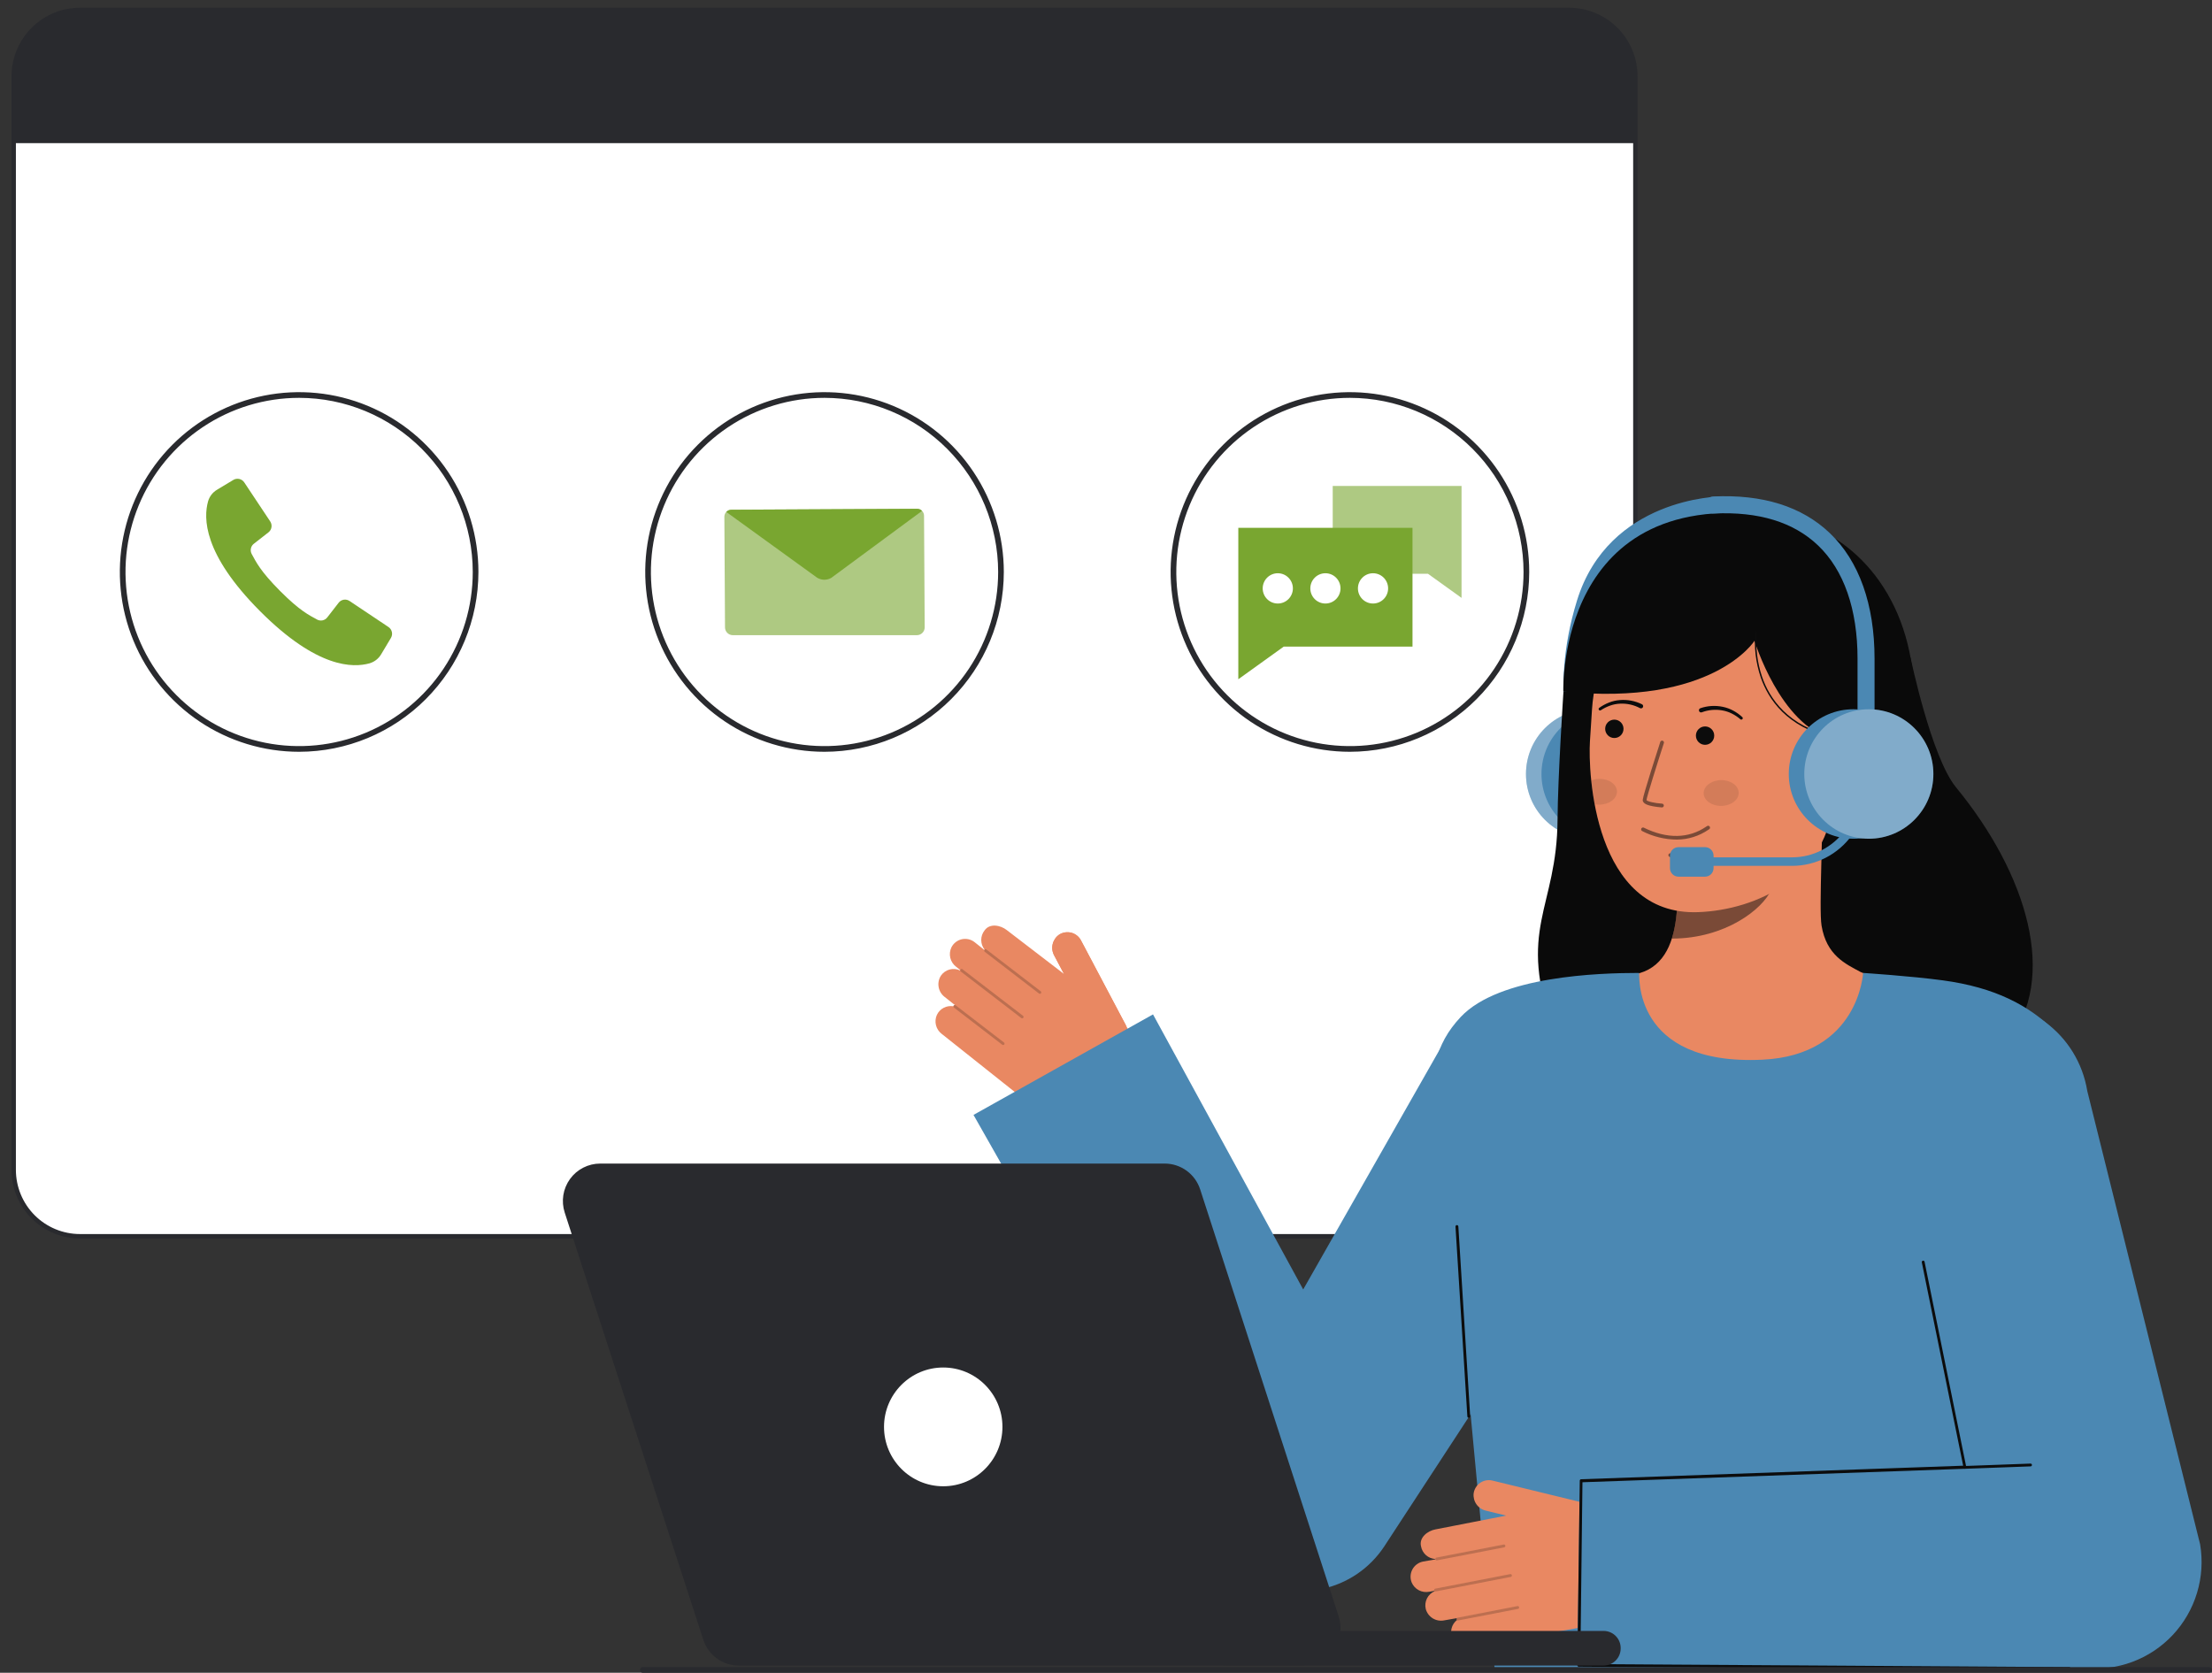 <svg width="119" height="90" viewBox="0 0 119 90" fill="none" xmlns="http://www.w3.org/2000/svg">
<rect x="0" y="0" width="119" height="90" fill="#333333" stroke="none"/>
<path d="M4.299 66.515L84.416 66.515C86.383 66.515 87.978 64.915 87.978 62.942L87.978 4.108C87.978 2.135 86.383 0.535 84.416 0.535L4.299 0.535C2.331 0.535 0.736 2.135 0.736 4.108L0.736 62.942C0.736 64.915 2.331 66.515 4.299 66.515Z" fill="white"/>
<path d="M0.618 62.941V4.108C0.619 3.129 1.007 2.191 1.697 1.499C2.387 0.806 3.323 0.417 4.299 0.416L84.416 0.416C85.392 0.417 86.328 0.806 87.018 1.499C87.708 2.191 88.096 3.129 88.097 4.108V62.941C88.096 63.92 87.708 64.859 87.018 65.551C86.328 66.243 85.392 66.632 84.416 66.634H4.299C3.323 66.632 2.387 66.243 1.697 65.551C1.007 64.859 0.619 63.92 0.618 62.941ZM4.299 0.654C3.386 0.655 2.511 1.02 1.865 1.667C1.219 2.315 0.856 3.193 0.855 4.108V62.941C0.856 63.857 1.219 64.735 1.865 65.383C2.511 66.03 3.386 66.394 4.299 66.395H84.416C85.329 66.394 86.204 66.03 86.85 65.383C87.496 64.735 87.859 63.857 87.86 62.941V4.108C87.859 3.192 87.496 2.314 86.85 1.667C86.205 1.019 85.329 0.655 84.416 0.654L4.299 0.654Z" fill="#292A2E"/>
<path d="M0.737 4.108V7.703H87.978V4.108C87.978 3.16 87.603 2.251 86.935 1.581C86.267 0.911 85.361 0.535 84.416 0.535H4.299C3.354 0.535 2.448 0.911 1.78 1.581C1.112 2.251 0.737 3.16 0.737 4.108Z" fill="#292A2E"/>
<path d="M16.093 40.448C14.185 40.448 12.32 39.881 10.734 38.818C9.148 37.755 7.912 36.244 7.181 34.476C6.451 32.708 6.26 30.763 6.633 28.887C7.005 27.01 7.923 25.286 9.272 23.933C10.621 22.58 12.34 21.659 14.211 21.285C16.082 20.912 18.021 21.104 19.784 21.836C21.546 22.568 23.053 23.808 24.113 25.399C25.172 26.99 25.738 28.86 25.738 30.774C25.735 33.339 24.718 35.798 22.91 37.611C21.102 39.425 18.65 40.445 16.093 40.448ZM16.093 21.405C14.245 21.405 12.439 21.955 10.903 22.984C9.367 24.014 8.17 25.477 7.463 27.189C6.756 28.901 6.571 30.784 6.931 32.602C7.292 34.419 8.182 36.088 9.488 37.398C10.794 38.709 12.459 39.601 14.27 39.962C16.082 40.324 17.96 40.138 19.667 39.429C21.374 38.72 22.833 37.52 23.859 35.979C24.886 34.438 25.433 32.627 25.433 30.774C25.431 28.29 24.446 25.909 22.695 24.152C20.944 22.396 18.569 21.407 16.093 21.405V21.405Z" fill="#292A2E"/>
<path d="M44.357 40.448C42.45 40.448 40.585 39.881 38.999 38.818C37.413 37.755 36.176 36.244 35.446 34.476C34.716 32.708 34.525 30.763 34.897 28.887C35.269 27.01 36.188 25.286 37.537 23.933C38.886 22.58 40.605 21.659 42.476 21.285C44.347 20.912 46.286 21.104 48.048 21.836C49.811 22.568 51.317 23.808 52.377 25.399C53.437 26.99 54.003 28.86 54.003 30.774C54 33.339 52.983 35.798 51.174 37.611C49.366 39.425 46.915 40.445 44.357 40.448ZM44.357 21.405C42.51 21.405 40.704 21.955 39.168 22.984C37.632 24.014 36.435 25.477 35.728 27.189C35.021 28.901 34.836 30.784 35.196 32.602C35.557 34.419 36.446 36.088 37.752 37.398C39.059 38.709 40.723 39.601 42.535 39.962C44.347 40.324 46.225 40.138 47.932 39.429C49.639 38.72 51.097 37.52 52.124 35.979C53.15 34.438 53.698 32.627 53.698 30.774C53.695 28.29 52.71 25.909 50.959 24.152C49.208 22.396 46.834 21.407 44.357 21.405V21.405Z" fill="#292A2E"/>
<path d="M72.622 40.448C70.715 40.448 68.85 39.881 67.263 38.818C65.677 37.755 64.441 36.244 63.711 34.476C62.981 32.708 62.79 30.763 63.162 28.887C63.534 27.01 64.453 25.286 65.802 23.933C67.151 22.58 68.87 21.659 70.74 21.285C72.612 20.912 74.551 21.104 76.313 21.836C78.076 22.568 79.582 23.808 80.642 25.399C81.702 26.99 82.268 28.86 82.268 30.774C82.265 33.339 81.248 35.798 79.439 37.611C77.631 39.425 75.18 40.445 72.622 40.448ZM72.622 21.405C70.775 21.405 68.969 21.955 67.433 22.984C65.897 24.014 64.7 25.477 63.993 27.189C63.286 28.901 63.101 30.784 63.461 32.602C63.822 34.419 64.711 36.088 66.017 37.398C67.324 38.709 68.988 39.601 70.8 39.962C72.612 40.324 74.49 40.138 76.197 39.429C77.904 38.72 79.362 37.52 80.389 35.979C81.415 34.438 81.963 32.627 81.963 30.774C81.96 28.29 80.975 25.909 79.224 24.152C77.473 22.396 75.099 21.407 72.622 21.405V21.405Z" fill="#292A2E"/>
<path opacity="0.6" d="M78.627 32.168V26.144H71.697V30.87H76.821L78.627 32.168Z" fill="#79A630"/>
<path d="M66.618 36.545V28.398H75.989V34.79H69.06L66.618 36.545Z" fill="#79A630"/>
<path d="M68.742 32.471C69.19 32.471 69.554 32.107 69.554 31.657C69.554 31.207 69.19 30.842 68.742 30.842C68.293 30.842 67.93 31.207 67.93 31.657C67.93 32.107 68.293 32.471 68.742 32.471Z" fill="white"/>
<path d="M71.304 32.471C71.752 32.471 72.116 32.107 72.116 31.657C72.116 31.207 71.752 30.842 71.304 30.842C70.855 30.842 70.492 31.207 70.492 31.657C70.492 32.107 70.855 32.471 71.304 32.471Z" fill="white"/>
<path d="M73.865 32.471C74.314 32.471 74.677 32.107 74.677 31.657C74.677 31.207 74.314 30.842 73.865 30.842C73.417 30.842 73.053 31.207 73.053 31.657C73.053 32.107 73.417 32.471 73.865 32.471Z" fill="white"/>
<path d="M20.898 33.734C20.992 33.797 21.057 33.893 21.082 34.002C21.107 34.112 21.088 34.227 21.03 34.324L20.505 35.202C20.366 35.439 20.14 35.614 19.876 35.69C19.003 35.93 17.077 35.978 13.99 32.882C10.904 29.787 10.952 27.854 11.192 26.979C11.267 26.714 11.441 26.488 11.678 26.348L12.553 25.821C12.649 25.763 12.764 25.745 12.874 25.77C12.983 25.794 13.079 25.86 13.141 25.954L14.537 28.054C14.598 28.146 14.622 28.258 14.604 28.367C14.587 28.476 14.529 28.574 14.442 28.642L13.658 29.254C13.575 29.317 13.519 29.408 13.498 29.51C13.476 29.613 13.493 29.719 13.543 29.81C13.773 30.225 13.991 30.714 15.071 31.799C16.151 32.883 16.64 33.1 17.054 33.331C17.145 33.382 17.25 33.398 17.352 33.377C17.454 33.355 17.545 33.298 17.608 33.216L18.218 32.43C18.285 32.342 18.383 32.284 18.492 32.266C18.601 32.248 18.712 32.273 18.804 32.334L20.898 33.734Z" fill="#79A630"/>
<path opacity="0.6" d="M49.328 34.174H39.426C39.315 34.175 39.208 34.131 39.128 34.052C39.049 33.974 39.004 33.867 39.004 33.755L38.969 27.802C38.969 27.753 38.978 27.704 38.997 27.659C39.015 27.613 39.043 27.571 39.077 27.536C39.112 27.501 39.153 27.473 39.198 27.454C39.244 27.435 39.292 27.425 39.342 27.425L49.335 27.373C49.434 27.373 49.53 27.412 49.6 27.482C49.671 27.552 49.711 27.647 49.711 27.747L49.746 33.751C49.746 33.806 49.736 33.861 49.715 33.912C49.694 33.963 49.663 34.01 49.624 34.049C49.586 34.088 49.539 34.12 49.489 34.141C49.438 34.163 49.383 34.174 49.328 34.174Z" fill="#79A630"/>
<path d="M49.605 27.486C49.013 27.922 44.72 31.091 44.715 31.095C44.598 31.16 44.466 31.193 44.333 31.191C44.199 31.188 44.069 31.149 43.955 31.079L39.071 27.544C39.106 27.507 39.148 27.477 39.194 27.456C39.241 27.436 39.291 27.425 39.342 27.425L49.335 27.373C49.385 27.373 49.435 27.383 49.481 27.402C49.528 27.422 49.569 27.45 49.605 27.486Z" fill="#79A630"/>
<path d="M86.825 45.126C88.742 45.126 90.297 43.566 90.297 41.643C90.297 39.719 88.742 38.16 86.825 38.16C84.907 38.16 83.352 39.719 83.352 41.643C83.352 43.566 84.907 45.126 86.825 45.126Z" fill="#4B88B3"/>
<path d="M85.197 41.312C85.108 41.312 85.02 41.286 84.946 41.237C84.871 41.188 84.812 41.118 84.777 41.035C84.715 40.89 83.261 37.41 84.84 32.306C86.55 26.776 92.507 26.712 92.567 26.712C92.688 26.712 92.805 26.76 92.89 26.846C92.976 26.932 93.024 27.049 93.024 27.17C93.024 27.292 92.976 27.409 92.89 27.495C92.805 27.581 92.688 27.629 92.567 27.629C92.35 27.629 87.221 27.701 85.712 32.577C84.232 37.361 85.602 40.639 85.616 40.672C85.646 40.742 85.658 40.818 85.651 40.893C85.645 40.969 85.62 41.042 85.578 41.105C85.537 41.169 85.48 41.221 85.413 41.257C85.347 41.293 85.272 41.312 85.196 41.312L85.197 41.312Z" fill="#4B88B3"/>
<path d="M85.567 45.126C87.485 45.126 89.04 43.566 89.04 41.643C89.04 39.719 87.485 38.16 85.567 38.16C83.649 38.16 82.094 39.719 82.094 41.643C82.094 43.566 83.649 45.126 85.567 45.126Z" fill="#4B88B3"/>
<path opacity="0.3" d="M85.567 45.126C87.485 45.126 89.04 43.566 89.04 41.643C89.04 39.719 87.485 38.16 85.567 38.16C83.649 38.16 82.094 39.719 82.094 41.643C82.094 43.566 83.649 45.126 85.567 45.126Z" fill="white"/>
<path d="M86.4 45.126C88.318 45.126 89.873 43.566 89.873 41.643C89.873 39.719 88.318 38.16 86.4 38.16C84.483 38.16 82.928 39.719 82.928 41.643C82.928 43.566 84.483 45.126 86.4 45.126Z" fill="#4B88B3"/>
<path d="M102.781 35.376C102.781 35.376 103.897 40.738 105.229 42.36C109.065 47.03 110.749 52.64 107.996 56.062C105.244 59.484 86.067 62.248 83.616 55.564C81.553 49.938 83.766 48.942 83.793 44.066C83.805 41.86 84.11 37.208 84.11 37.208" fill="#0A0A0A"/>
<path d="M86.754 52.728C86.789 52.723 87.178 59.197 94.677 58.633C99.868 58.242 101.719 52.718 101.839 52.718C101.279 52.599 100.336 52.425 100.088 52.292C99.27 51.852 98.259 51.393 97.995 49.801C97.843 48.884 98.101 44.189 98.022 43.26L90.054 45.044C90.165 47.005 90.944 51.55 88.213 52.355C87.758 52.489 87.268 52.611 86.754 52.728Z" fill="#E98862"/>
<path opacity="0.5" d="M89.941 50.498C90.066 50.095 90.146 49.679 90.181 49.258C90.269 48.297 90.251 47.33 90.129 46.373C91.748 46.153 93.274 45.483 94.532 44.438C94.68 44.986 95.494 47.38 95.269 47.901C94.843 48.886 92.842 50.498 89.941 50.498Z" fill="#0C0C0C"/>
<path d="M91.36 49.076C94.514 48.957 98.374 47.163 98.65 42.892L98.898 39.038C99.174 34.766 97.16 31.158 93.15 30.898C89.14 30.639 85.92 33.907 85.645 38.178L85.535 39.884C85.429 41.524 85.732 49.288 91.36 49.076Z" fill="#E98862"/>
<path opacity="0.1" d="M92.606 43.36C93.126 43.352 93.543 43.035 93.538 42.652C93.532 42.269 93.105 41.965 92.585 41.973C92.064 41.981 91.647 42.298 91.652 42.681C91.658 43.064 92.085 43.368 92.606 43.36Z" fill="#0C0C0C"/>
<path opacity="0.1" d="M86.989 42.584C86.994 42.966 86.577 43.283 86.056 43.292C85.966 43.293 85.876 43.285 85.788 43.268C85.704 42.823 85.644 42.391 85.603 41.989C85.741 41.935 85.888 41.906 86.035 41.905C86.556 41.896 86.983 42.2 86.989 42.584Z" fill="#0C0C0C"/>
<path d="M86.847 39.707C87.12 39.707 87.341 39.486 87.341 39.212C87.341 38.939 87.12 38.718 86.847 38.718C86.575 38.718 86.354 38.939 86.354 39.212C86.354 39.486 86.575 39.707 86.847 39.707Z" fill="#0C0C0C"/>
<path d="M91.728 40.073C92.001 40.073 92.221 39.851 92.221 39.578C92.221 39.305 92.001 39.084 91.728 39.084C91.456 39.084 91.235 39.305 91.235 39.578C91.235 39.851 91.456 40.073 91.728 40.073Z" fill="#0C0C0C"/>
<path opacity="0.5" d="M89.41 43.441H89.402C89.24 43.429 89.078 43.409 88.918 43.379C88.678 43.333 88.361 43.248 88.375 43.034C88.39 42.791 89.225 40.208 89.32 39.914C89.329 39.889 89.347 39.869 89.371 39.857C89.394 39.846 89.421 39.844 89.446 39.852C89.471 39.86 89.492 39.878 89.504 39.901C89.517 39.924 89.52 39.951 89.513 39.977C89.157 41.077 88.588 42.883 88.578 43.047C88.612 43.118 89.012 43.212 89.415 43.238C89.442 43.24 89.466 43.252 89.483 43.271C89.501 43.291 89.51 43.316 89.509 43.342C89.509 43.368 89.498 43.393 89.48 43.412C89.461 43.43 89.436 43.441 89.41 43.441L89.41 43.441Z" fill="#0C0C0C"/>
<path opacity="0.5" d="M90.211 45.172C89.562 45.168 88.923 45.011 88.345 44.714C88.333 44.708 88.322 44.7 88.313 44.69C88.305 44.68 88.298 44.668 88.294 44.655C88.285 44.63 88.287 44.602 88.298 44.578C88.31 44.553 88.331 44.535 88.357 44.526C88.382 44.517 88.41 44.519 88.434 44.531C89.68 45.142 90.842 45.123 91.792 44.474C91.811 44.461 91.831 44.448 91.852 44.436C91.875 44.425 91.903 44.424 91.927 44.433C91.952 44.442 91.972 44.46 91.984 44.483C91.996 44.507 91.998 44.534 91.991 44.559C91.983 44.584 91.966 44.605 91.943 44.618C91.935 44.622 91.923 44.631 91.906 44.643C91.406 44.984 90.816 45.169 90.211 45.172Z" fill="#0C0C0C"/>
<path d="M102.145 39.959L98.553 39.747C95.76 38.996 94.388 34.476 94.388 34.476C94.388 34.476 92.154 38.034 84.103 37.204C84.103 37.204 83.711 25.899 95.679 27.814C99.528 28.429 102.675 31.82 102.96 36.9C103.16 40.46 102.145 39.959 102.145 39.959Z" fill="#0A0A0A"/>
<path d="M98.317 44.177C99.535 44.256 100.607 43.012 100.686 41.79C100.765 40.568 99.82 39.83 98.602 39.751L97.921 40.529L97.269 44.109L98.317 44.177Z" fill="#E98862"/>
<path d="M88.218 38.094C87.893 37.923 87.529 37.842 87.162 37.859C86.978 37.866 86.796 37.901 86.622 37.963C86.447 38.024 86.279 38.107 86.125 38.21L86.12 38.213C86.103 38.224 86.082 38.227 86.062 38.223C86.042 38.218 86.025 38.206 86.014 38.189C86.003 38.172 85.999 38.151 86.003 38.132C86.007 38.112 86.019 38.094 86.036 38.083C86.199 37.966 86.376 37.87 86.563 37.798C86.751 37.724 86.949 37.679 87.15 37.665C87.558 37.633 87.966 37.711 88.334 37.891C88.361 37.905 88.382 37.929 88.392 37.959C88.402 37.988 88.4 38.02 88.386 38.048C88.372 38.075 88.348 38.096 88.319 38.106C88.289 38.116 88.257 38.114 88.23 38.1L88.227 38.098L88.218 38.094Z" fill="#0C0C0C"/>
<path d="M91.475 38.104C91.861 37.971 92.277 37.945 92.677 38.028C92.875 38.068 93.066 38.137 93.243 38.233C93.42 38.328 93.584 38.445 93.731 38.581C93.746 38.595 93.755 38.614 93.757 38.634C93.758 38.654 93.751 38.674 93.739 38.689C93.726 38.704 93.707 38.714 93.687 38.716C93.668 38.719 93.647 38.713 93.632 38.701L93.627 38.697C93.486 38.575 93.331 38.472 93.164 38.389C92.999 38.306 92.823 38.249 92.641 38.219C92.279 38.157 91.908 38.192 91.564 38.32L91.556 38.323C91.542 38.329 91.526 38.332 91.511 38.331C91.496 38.331 91.481 38.328 91.467 38.322C91.453 38.315 91.44 38.306 91.429 38.295C91.419 38.284 91.41 38.271 91.405 38.257C91.399 38.243 91.397 38.227 91.397 38.212C91.397 38.197 91.401 38.182 91.407 38.168C91.413 38.154 91.422 38.141 91.433 38.13C91.444 38.12 91.457 38.111 91.471 38.106L91.475 38.104Z" fill="#0C0C0C"/>
<path opacity="0.52" d="M90.192 46.137C90.074 46.138 89.957 46.129 89.841 46.11C89.828 46.108 89.816 46.103 89.804 46.096C89.793 46.089 89.783 46.08 89.775 46.069C89.767 46.058 89.762 46.046 89.759 46.033C89.756 46.02 89.755 46.007 89.757 45.994C89.759 45.98 89.764 45.968 89.771 45.956C89.778 45.945 89.787 45.935 89.798 45.927C89.808 45.919 89.821 45.914 89.834 45.911C89.847 45.908 89.86 45.907 89.873 45.909C90.57 46.02 90.922 45.715 90.937 45.703C90.957 45.684 90.983 45.675 91.01 45.676C91.037 45.678 91.062 45.69 91.08 45.71C91.098 45.73 91.107 45.756 91.106 45.783C91.104 45.81 91.092 45.835 91.073 45.853C90.82 46.047 90.509 46.147 90.192 46.137Z" fill="#0C0C0C"/>
<path d="M98.592 39.694C96.121 39.134 95.122 37.61 94.718 36.43C94.454 35.642 94.356 34.808 94.432 33.98L94.508 33.99C94.434 34.807 94.531 35.63 94.792 36.408C95.189 37.568 96.174 39.067 98.61 39.619L98.592 39.694Z" fill="#0C0C0C"/>
<path d="M60.6 55.22L58.154 50.595C58.101 50.493 58.026 50.404 57.936 50.333C57.846 50.262 57.743 50.21 57.632 50.181C57.52 50.153 57.405 50.148 57.292 50.166C57.178 50.185 57.07 50.227 56.974 50.289C56.8 50.411 56.678 50.593 56.63 50.8C56.582 51.006 56.612 51.224 56.715 51.41L57.24 52.401L54.164 50.042C53.826 49.773 53.241 49.661 52.966 50.06C52.85 50.207 52.787 50.389 52.788 50.576C52.788 50.763 52.852 50.945 52.968 51.091C52.965 51.094 52.962 51.096 52.959 51.1C52.957 51.102 52.957 51.105 52.955 51.108L52.435 50.694C52.339 50.617 52.226 50.563 52.106 50.535C51.986 50.508 51.862 50.508 51.742 50.534C51.622 50.561 51.509 50.614 51.413 50.69C51.316 50.766 51.237 50.863 51.182 50.974C51.099 51.149 51.079 51.348 51.124 51.537C51.17 51.725 51.279 51.893 51.433 52.011L51.654 52.187C51.652 52.196 51.652 52.205 51.653 52.214C51.476 52.13 51.275 52.111 51.085 52.162C50.896 52.213 50.731 52.33 50.62 52.492C50.503 52.672 50.459 52.891 50.496 53.103C50.532 53.315 50.647 53.505 50.818 53.636L51.368 54.073C51.356 54.072 51.343 54.074 51.332 54.079C51.321 54.084 51.312 54.092 51.304 54.101C51.295 54.113 51.291 54.127 51.29 54.141C51.111 54.11 50.928 54.139 50.767 54.223C50.606 54.307 50.478 54.441 50.401 54.606C50.324 54.78 50.307 54.976 50.354 55.161C50.401 55.346 50.51 55.509 50.661 55.625L55.301 59.314C55.95 59.83 56.739 60.14 57.564 60.204C58.39 60.268 59.217 60.083 59.937 59.673C60.558 59.32 61.017 58.737 61.217 58.05C61.417 57.362 61.342 56.623 61.007 55.99L60.6 55.22Z" fill="#E98862"/>
<g opacity="0.2">
<path d="M56.002 53.441C55.989 53.457 55.971 53.467 55.951 53.469C55.931 53.471 55.911 53.466 55.896 53.454L52.973 51.206C52.965 51.2 52.959 51.193 52.954 51.184C52.949 51.175 52.946 51.166 52.944 51.156C52.943 51.146 52.944 51.136 52.946 51.126C52.949 51.116 52.953 51.107 52.959 51.099C52.965 51.091 52.973 51.085 52.982 51.08C52.99 51.075 53 51.071 53.01 51.07C53.02 51.069 53.03 51.069 53.04 51.072C53.049 51.075 53.058 51.079 53.066 51.085L55.989 53.333C56.005 53.345 56.015 53.363 56.018 53.383C56.02 53.403 56.015 53.424 56.002 53.44L56.002 53.441Z" fill="#0C0C0C"/>
</g>
<g opacity="0.2">
<path d="M55.049 54.761C55.036 54.777 55.018 54.787 54.998 54.789C54.979 54.791 54.959 54.786 54.943 54.774L51.682 52.266C51.666 52.253 51.656 52.235 51.653 52.215C51.65 52.195 51.656 52.175 51.668 52.159C51.681 52.143 51.699 52.133 51.718 52.131C51.738 52.128 51.758 52.133 51.775 52.145L55.036 54.652C55.052 54.664 55.062 54.682 55.065 54.703C55.068 54.723 55.062 54.743 55.05 54.759L55.049 54.761Z" fill="#0C0C0C"/>
</g>
<g opacity="0.2">
<path d="M54.025 56.197C54.013 56.212 53.995 56.222 53.975 56.225C53.955 56.227 53.935 56.222 53.919 56.21L51.318 54.209C51.302 54.197 51.291 54.178 51.289 54.158C51.286 54.138 51.291 54.118 51.304 54.102C51.316 54.086 51.334 54.075 51.354 54.072C51.374 54.07 51.395 54.075 51.411 54.088L54.012 56.089C54.028 56.101 54.039 56.119 54.041 56.139C54.044 56.159 54.038 56.18 54.026 56.196L54.025 56.197Z" fill="#0C0C0C"/>
</g>
<path d="M78.016 55.476L70.109 69.376L62.029 54.577L52.372 59.985L65.372 82.897C65.793 83.634 66.38 84.261 67.087 84.728C68.271 85.507 69.715 85.782 71.102 85.492C72.488 85.203 73.703 84.373 74.48 83.185L74.547 83.082L88.413 61.859L78.016 55.476Z" fill="#4B88B3"/>
<path d="M60.6 55.22L58.154 50.595C58.101 50.494 58.026 50.404 57.936 50.333C57.846 50.262 57.742 50.21 57.632 50.182C57.52 50.153 57.405 50.148 57.291 50.166C57.178 50.185 57.07 50.227 56.974 50.289C56.8 50.411 56.678 50.593 56.63 50.8C56.582 51.007 56.612 51.224 56.715 51.41L57.239 52.401L58.055 54.192" fill="#E98862"/>
<path d="M94.817 57.014C100.012 56.769 100.23 52.346 100.23 52.346C100.23 52.346 102.804 52.513 104.515 52.745C107.317 53.125 109.165 54.078 110.635 55.553C112.003 56.925 112.836 58.41 111.955 67.888C111.317 74.751 111.766 89.847 111.766 89.847H80.414C80.414 89.847 78.534 70.061 78.272 66.971C77.772 61.074 75.724 57.749 78.587 54.711C80.663 52.508 86.023 52.346 88.18 52.346C88.215 52.346 87.742 57.349 94.817 57.014Z" fill="#4B88B3"/>
<path d="M78.455 65.985C78.454 65.965 78.444 65.946 78.429 65.933C78.414 65.919 78.394 65.912 78.374 65.914C78.354 65.915 78.335 65.924 78.321 65.939C78.308 65.955 78.301 65.975 78.302 65.995L78.94 76.208C78.941 76.227 78.949 76.244 78.962 76.257C78.975 76.27 78.992 76.278 79.01 76.28C79.013 76.28 79.017 76.28 79.021 76.28C79.031 76.279 79.04 76.277 79.049 76.272C79.058 76.268 79.067 76.262 79.073 76.254C79.08 76.246 79.085 76.238 79.088 76.228C79.091 76.219 79.093 76.209 79.092 76.199" fill="#0C0C0C"/>
<path d="M85.362 80.895L80.291 79.659C80.179 79.632 80.063 79.628 79.951 79.648C79.838 79.668 79.73 79.712 79.635 79.776C79.54 79.84 79.459 79.924 79.398 80.021C79.336 80.118 79.296 80.227 79.279 80.341C79.254 80.552 79.308 80.764 79.431 80.938C79.553 81.111 79.735 81.232 79.942 81.278L81.03 81.543L77.228 82.284C76.805 82.359 76.332 82.723 76.447 83.195C76.48 83.379 76.574 83.547 76.713 83.671C76.853 83.795 77.031 83.868 77.217 83.878C77.217 83.882 77.217 83.886 77.217 83.89C77.217 83.893 77.22 83.896 77.221 83.899L76.567 84.014C76.446 84.036 76.331 84.084 76.231 84.156C76.131 84.228 76.048 84.321 75.988 84.429C75.929 84.537 75.894 84.656 75.886 84.779C75.879 84.903 75.898 85.026 75.944 85.14C76.02 85.319 76.155 85.466 76.326 85.557C76.497 85.648 76.694 85.678 76.884 85.641L77.162 85.591C77.168 85.599 77.174 85.605 77.181 85.61C77.001 85.687 76.854 85.826 76.766 86.002C76.679 86.178 76.656 86.379 76.703 86.57C76.76 86.777 76.893 86.956 77.076 87.069C77.258 87.182 77.477 87.222 77.687 87.181L78.378 87.059C78.37 87.067 78.363 87.078 78.36 87.09C78.356 87.101 78.355 87.114 78.357 87.126C78.36 87.14 78.367 87.153 78.378 87.163C78.236 87.276 78.136 87.433 78.091 87.609C78.047 87.785 78.062 87.971 78.134 88.138C78.213 88.312 78.347 88.454 78.517 88.541C78.686 88.629 78.879 88.656 79.066 88.619L84.898 87.588C85.714 87.443 86.468 87.058 87.064 86.481C87.66 85.904 88.071 85.161 88.243 84.349C88.392 83.648 88.263 82.917 87.882 82.31C87.502 81.704 86.901 81.27 86.207 81.101L85.362 80.895Z" fill="#E98862"/>
<g opacity="0.2">
<path d="M80.984 83.163C80.987 83.183 80.982 83.203 80.971 83.219C80.96 83.236 80.942 83.247 80.923 83.251L77.307 83.951C77.297 83.953 77.287 83.953 77.277 83.951C77.267 83.948 77.258 83.945 77.25 83.939C77.242 83.933 77.234 83.926 77.229 83.918C77.223 83.909 77.22 83.9 77.218 83.89C77.216 83.88 77.216 83.87 77.218 83.86C77.22 83.85 77.224 83.841 77.229 83.833C77.235 83.825 77.242 83.817 77.251 83.812C77.259 83.806 77.268 83.802 77.278 83.801L80.894 83.1C80.904 83.099 80.914 83.099 80.924 83.101C80.933 83.103 80.943 83.107 80.951 83.112C80.96 83.118 80.967 83.125 80.972 83.134C80.978 83.142 80.981 83.152 80.983 83.162L80.984 83.163Z" fill="#0C0C0C"/>
</g>
<g opacity="0.2">
<path d="M81.336 84.754C81.339 84.774 81.335 84.794 81.323 84.81C81.312 84.827 81.295 84.838 81.275 84.842L77.24 85.623C77.23 85.625 77.22 85.625 77.21 85.623C77.2 85.621 77.191 85.617 77.183 85.611C77.174 85.605 77.167 85.598 77.162 85.59C77.156 85.581 77.153 85.572 77.151 85.562C77.147 85.542 77.152 85.522 77.163 85.505C77.175 85.489 77.192 85.477 77.212 85.473L81.247 84.691C81.257 84.689 81.267 84.689 81.277 84.692C81.286 84.694 81.296 84.698 81.304 84.703C81.312 84.709 81.319 84.716 81.325 84.725C81.33 84.733 81.334 84.743 81.336 84.752V84.754Z" fill="#0C0C0C"/>
</g>
<g opacity="0.2">
<path d="M81.726 86.475C81.729 86.495 81.725 86.515 81.713 86.531C81.702 86.548 81.685 86.559 81.665 86.563L78.446 87.186C78.437 87.188 78.427 87.188 78.417 87.186C78.407 87.184 78.397 87.18 78.389 87.174C78.381 87.168 78.374 87.161 78.368 87.153C78.363 87.145 78.359 87.135 78.357 87.125C78.355 87.115 78.355 87.105 78.357 87.096C78.359 87.086 78.363 87.076 78.369 87.068C78.374 87.06 78.382 87.053 78.39 87.047C78.398 87.041 78.408 87.038 78.417 87.036L81.636 86.412C81.646 86.411 81.656 86.411 81.666 86.413C81.676 86.415 81.685 86.419 81.694 86.424C81.702 86.43 81.709 86.437 81.715 86.446C81.72 86.454 81.724 86.464 81.725 86.474L81.726 86.475Z" fill="#0C0C0C"/>
</g>
<path d="M84.857 89.588L112.108 89.737C112.985 89.833 113.873 89.724 114.702 89.418C115.53 89.112 116.276 88.617 116.882 87.973C117.488 87.329 117.937 86.553 118.193 85.705C118.45 84.858 118.507 83.963 118.361 83.089L112.29 58.697C112.169 57.952 111.903 57.237 111.506 56.595C111.109 55.953 110.59 55.396 109.978 54.956C109.365 54.516 108.673 54.202 107.939 54.031C107.205 53.861 106.445 53.837 105.702 53.963C104.959 54.088 104.249 54.359 103.611 54.761C102.973 55.163 102.421 55.687 101.985 56.303C101.55 56.92 101.241 57.617 101.075 58.354C100.91 59.091 100.891 59.853 101.02 60.597L105.676 78.973L84.989 79.656L84.857 89.588Z" fill="#4B88B3"/>
<path d="M109.238 78.896C109.257 78.896 109.276 78.888 109.289 78.875C109.303 78.862 109.312 78.844 109.313 78.825C109.315 78.806 109.309 78.787 109.297 78.772C109.285 78.757 109.268 78.747 109.249 78.744L105.72 78.873C105.71 78.871 105.7 78.871 105.69 78.874C105.68 78.876 105.671 78.88 105.663 78.886C105.655 78.892 105.648 78.9 105.643 78.909C105.638 78.917 105.635 78.927 105.633 78.937C105.63 78.957 105.635 78.977 105.647 78.993C105.659 79.01 105.677 79.021 105.697 79.024L109.227 78.895C109.23 78.896 109.234 78.896 109.238 78.896Z" fill="#0C0C0C"/>
<path d="M111.315 89.847C111.335 89.849 111.355 89.842 111.37 89.828C111.386 89.815 111.395 89.796 111.396 89.776C111.398 89.756 111.391 89.736 111.377 89.72C111.364 89.705 111.345 89.696 111.325 89.695L85.016 89.53L85.132 79.749L105.695 79.024C105.707 79.025 105.719 79.024 105.731 79.02C105.742 79.016 105.752 79.01 105.76 79.001C105.769 78.992 105.775 78.982 105.778 78.971C105.782 78.959 105.783 78.947 105.781 78.935L103.538 67.89C103.537 67.88 103.533 67.871 103.528 67.862C103.522 67.853 103.516 67.846 103.507 67.84C103.499 67.834 103.49 67.83 103.48 67.828C103.47 67.826 103.46 67.826 103.45 67.827C103.43 67.831 103.413 67.842 103.401 67.858C103.389 67.875 103.384 67.895 103.388 67.915L105.613 78.858L85.074 79.586C85.064 79.585 85.054 79.586 85.044 79.588C85.034 79.591 85.025 79.596 85.017 79.602C85.009 79.608 85.002 79.616 84.997 79.625C84.992 79.634 84.989 79.644 84.988 79.654L84.856 89.588C84.854 89.608 84.86 89.628 84.872 89.644C84.885 89.659 84.903 89.669 84.922 89.672L111.305 89.847C111.308 89.847 111.312 89.847 111.315 89.847Z" fill="#0C0C0C"/>
<path d="M72.021 86.977L64.566 63.993C64.435 63.589 64.18 63.237 63.838 62.987C63.495 62.738 63.082 62.603 62.659 62.603H32.288C31.971 62.603 31.659 62.679 31.377 62.823C31.095 62.967 30.851 63.176 30.665 63.433C30.479 63.69 30.356 63.987 30.306 64.301C30.257 64.615 30.282 64.936 30.38 65.238L37.835 88.222C37.966 88.626 38.221 88.978 38.564 89.227C38.906 89.477 39.319 89.611 39.742 89.611H70.114C70.43 89.611 70.742 89.536 71.024 89.392C71.306 89.248 71.551 89.039 71.737 88.782C71.923 88.525 72.045 88.227 72.095 87.914C72.144 87.6 72.119 87.279 72.021 86.977Z" fill="#292A2E"/>
<path d="M86.27 87.748H65.94C65.433 87.748 65.023 88.159 65.023 88.668V88.691C65.023 89.199 65.433 89.611 65.94 89.611H86.27C86.777 89.611 87.188 89.199 87.188 88.691V88.668C87.188 88.159 86.777 87.748 86.27 87.748Z" fill="#292A2E"/>
<path d="M50.743 79.965C52.503 79.965 53.929 78.535 53.929 76.77C53.929 75.006 52.503 73.575 50.743 73.575C48.984 73.575 47.558 75.006 47.558 76.77C47.558 78.535 48.984 79.965 50.743 79.965Z" fill="white"/>
<path d="M100.388 41.12C100.267 41.12 100.151 41.072 100.065 40.986C99.979 40.9 99.931 40.783 99.931 40.661V35.438C99.931 32.781 99.198 30.675 97.81 29.349C96.495 28.091 94.608 27.513 92.203 27.629C92.142 27.632 92.082 27.623 92.026 27.603C91.969 27.583 91.917 27.552 91.872 27.511C91.827 27.471 91.791 27.422 91.765 27.367C91.739 27.313 91.725 27.253 91.722 27.193C91.719 27.133 91.728 27.073 91.748 27.016C91.769 26.959 91.8 26.907 91.841 26.862C91.881 26.817 91.93 26.781 91.985 26.756C92.04 26.73 92.099 26.716 92.159 26.713C94.824 26.584 96.938 27.248 98.442 28.685C100.015 30.188 100.846 32.524 100.846 35.438V40.661C100.846 40.721 100.834 40.781 100.811 40.837C100.788 40.893 100.755 40.943 100.712 40.986C100.67 41.028 100.619 41.062 100.563 41.085C100.508 41.108 100.448 41.12 100.388 41.12Z" fill="#4B88B3"/>
<path d="M99.705 45.126C101.623 45.126 103.178 43.566 103.178 41.643C103.178 39.719 101.623 38.16 99.705 38.16C97.787 38.16 96.232 39.719 96.232 41.643C96.232 43.566 97.787 45.126 99.705 45.126Z" fill="#4B88B3"/>
<path d="M99.839 44.252C99.815 44.234 99.787 44.222 99.758 44.215C99.729 44.208 99.699 44.207 99.669 44.211C99.639 44.216 99.611 44.227 99.585 44.242C99.56 44.258 99.538 44.279 99.52 44.303L99.254 44.672C98.929 45.122 98.501 45.488 98.008 45.741C97.514 45.994 96.968 46.126 96.413 46.127H92.185V46.037C92.185 45.916 92.137 45.799 92.051 45.713C91.966 45.627 91.849 45.579 91.728 45.579H90.297C90.176 45.579 90.06 45.627 89.974 45.713C89.888 45.799 89.84 45.916 89.84 46.037V46.709C89.84 46.83 89.888 46.947 89.974 47.033C90.06 47.119 90.176 47.167 90.297 47.167H91.728C91.849 47.167 91.966 47.119 92.051 47.033C92.137 46.947 92.185 46.83 92.185 46.709V46.586H96.413C97.04 46.585 97.657 46.436 98.216 46.15C98.774 45.864 99.257 45.45 99.625 44.941L99.89 44.573C99.908 44.549 99.921 44.521 99.928 44.492C99.935 44.462 99.936 44.432 99.931 44.402C99.927 44.372 99.916 44.343 99.9 44.318C99.884 44.292 99.864 44.27 99.839 44.252Z" fill="#4B88B3"/>
<path d="M100.538 45.126C102.456 45.126 104.011 43.566 104.011 41.643C104.011 39.719 102.456 38.16 100.538 38.16C98.62 38.16 97.066 39.719 97.066 41.643C97.066 43.566 98.62 45.126 100.538 45.126Z" fill="#4B88B3"/>
<path opacity="0.3" d="M100.538 45.126C102.456 45.126 104.011 43.566 104.011 41.643C104.011 39.719 102.456 38.16 100.538 38.16C98.62 38.16 97.066 39.719 97.066 41.643C97.066 43.566 98.62 45.126 100.538 45.126Z" fill="white"/>
<path d="M34.584 90H118.848C118.888 90 118.927 89.984 118.955 89.955C118.984 89.927 119 89.888 119 89.847C119 89.807 118.984 89.768 118.955 89.739C118.927 89.71 118.888 89.694 118.848 89.694H34.584C34.543 89.694 34.504 89.71 34.476 89.739C34.447 89.768 34.431 89.807 34.431 89.847C34.431 89.888 34.447 89.927 34.476 89.955C34.504 89.984 34.543 90 34.584 90Z" fill="#292A2E"/>
</svg>
